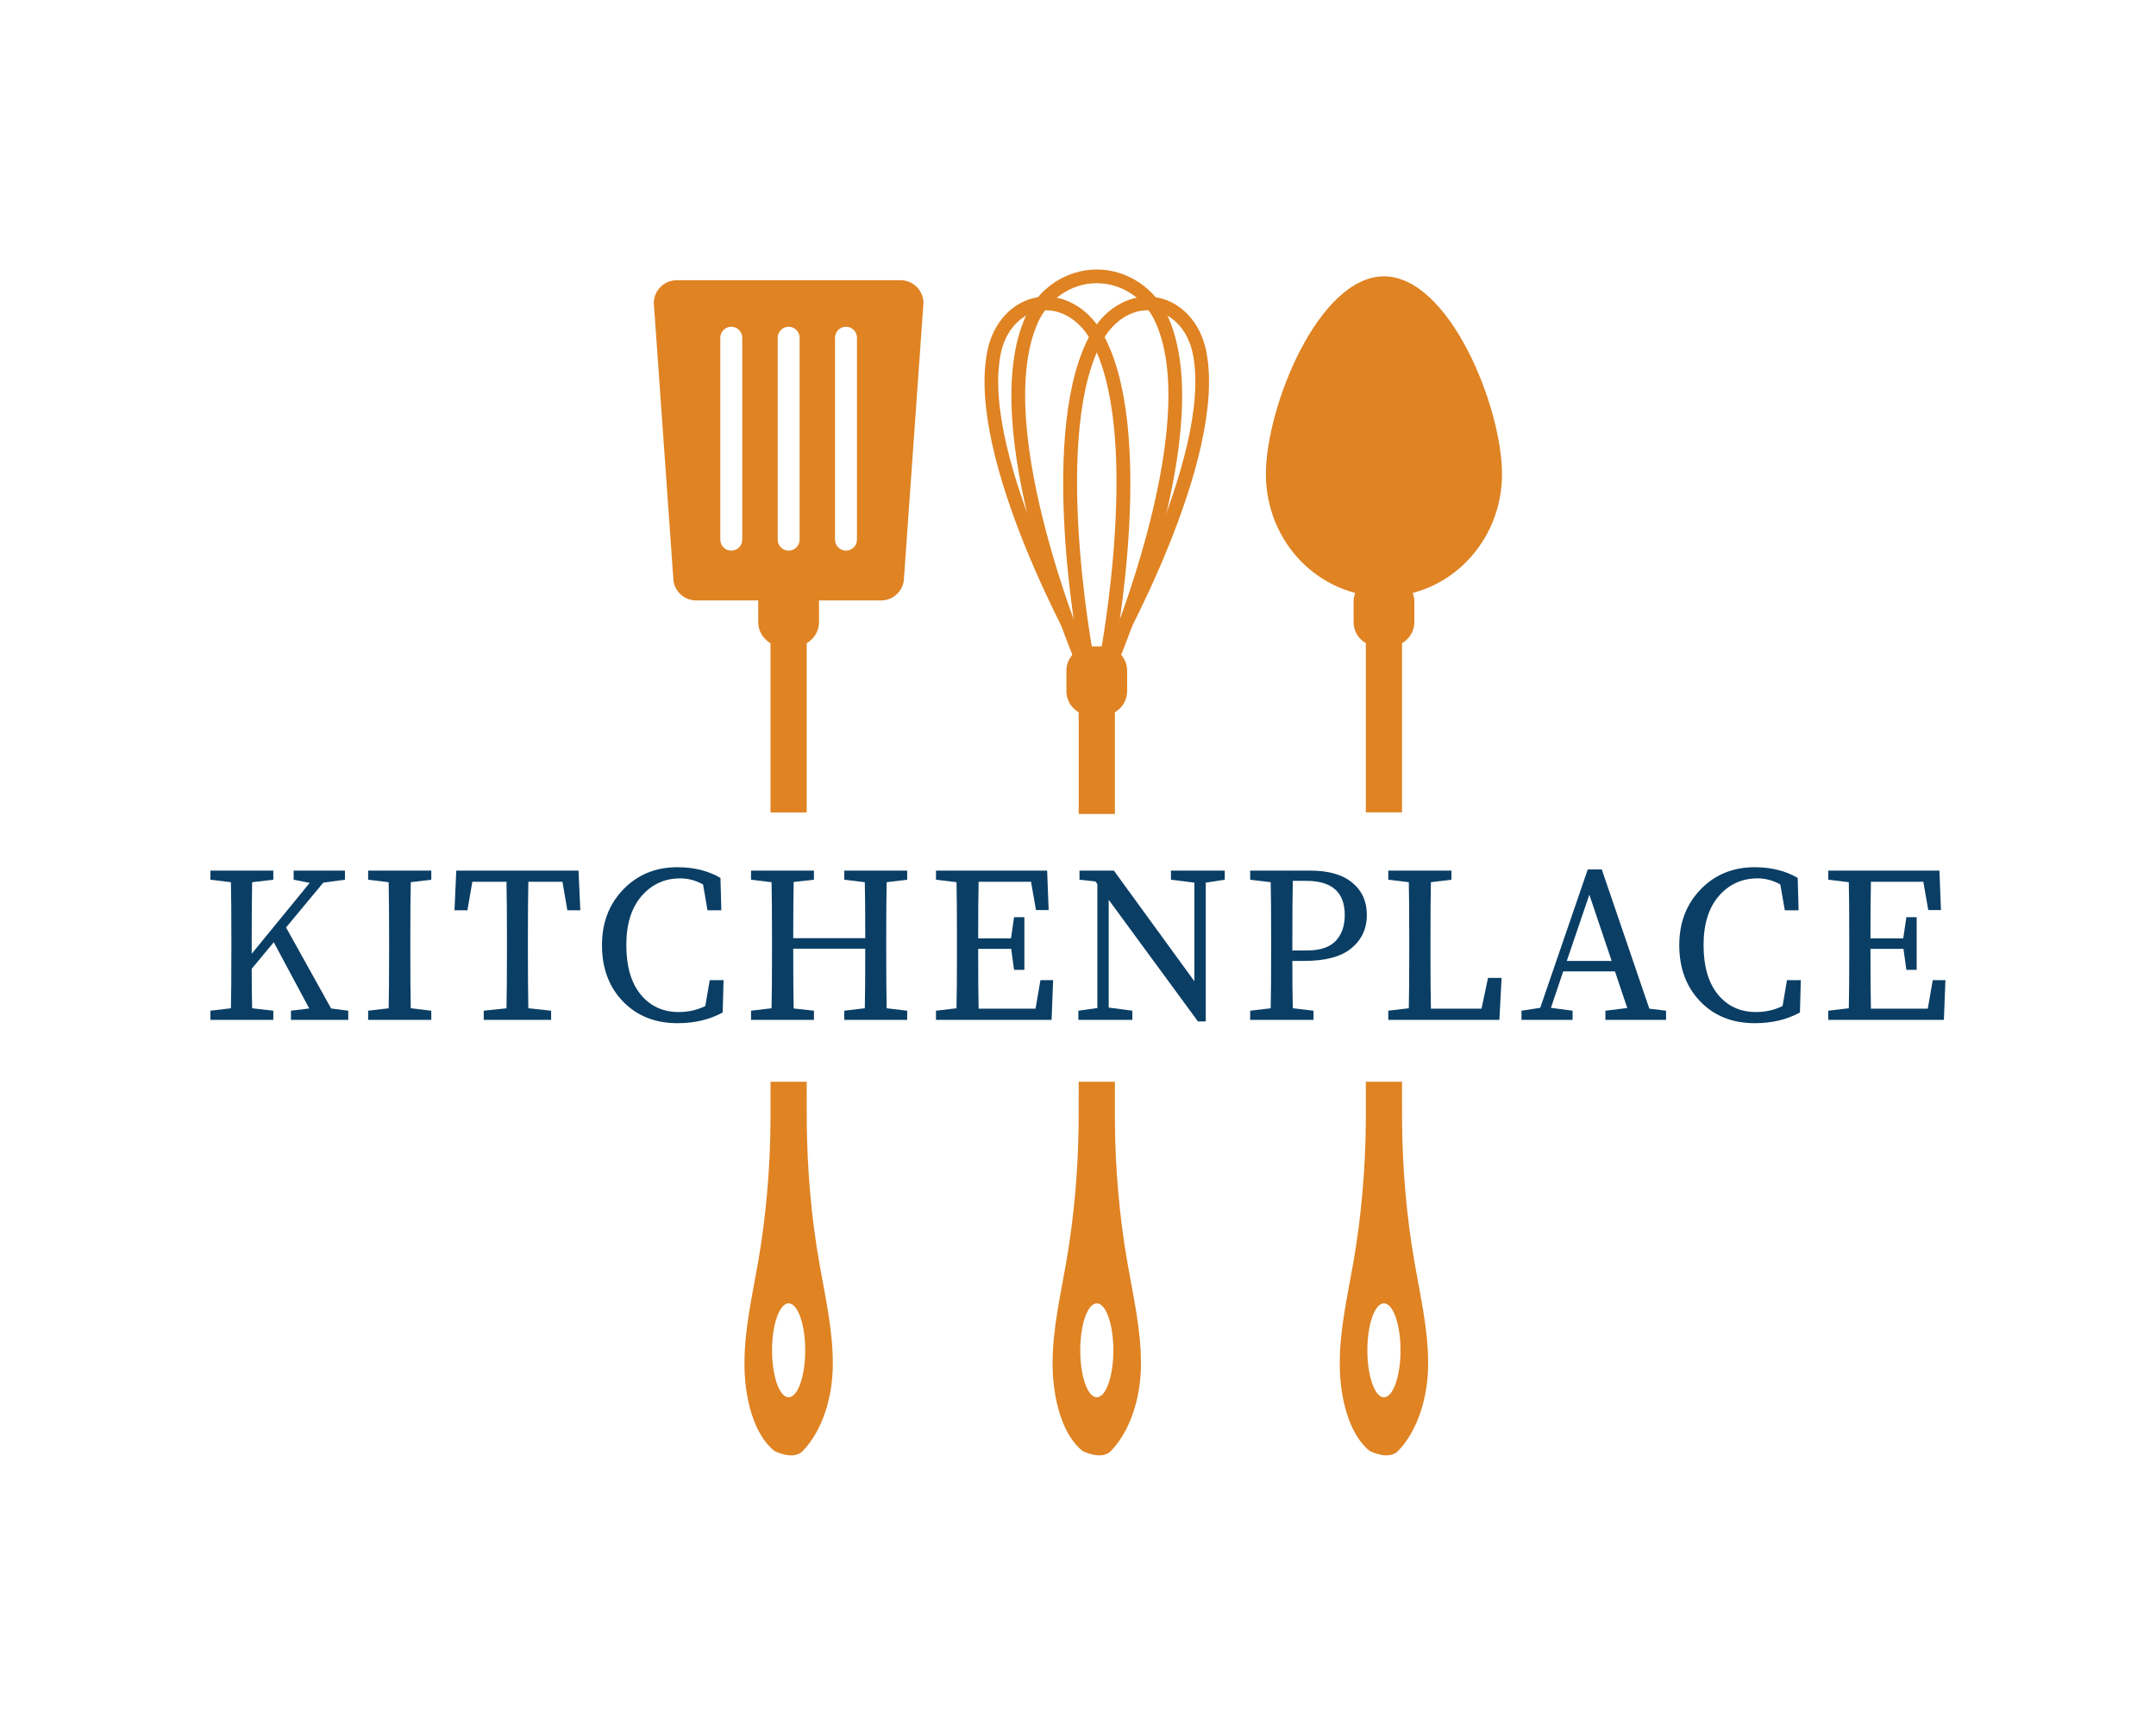 <?xml version="1.0" encoding="UTF-8" standalone="no"?><!DOCTYPE svg PUBLIC "-//W3C//DTD SVG 1.1//EN" "http://www.w3.org/Graphics/SVG/1.1/DTD/svg11.dtd"><svg xmlns="http://www.w3.org/2000/svg" xmlns:serif="http://www.serif.com/" xmlns:xlink="http://www.w3.org/1999/xlink" xml:space="preserve" width="100%" height="100%" style="fill-rule:evenodd;clip-rule:evenodd;stroke-linejoin:round;stroke-miterlimit:2" version="1.1" viewBox="0 0 4167 3334"><g><g><path d="M447.187,1837.17l0,-21.078c0,-49.438 -0.287,-86.517 -0.862,-111.236l-39.665,-4.79l-0,-17.629l121.583,-0l-0,17.629l-40.911,4.79c-0.575,24.432 -0.862,61.51 -0.862,111.236l-0,27.114l112.097,-137.104l-31.042,-6.036l-0,-17.629l99.163,-0l-0,17.629l-41.869,5.653l-71.953,86.612l87.091,156.553l33.15,4.312l0,17.724l-110.756,0l-0,-17.724l35.354,-4.312l-68.6,-128.002l-42.635,51.258c-0,33.055 0.287,58.444 0.862,76.361l40.911,4.695l-0,17.724l-121.583,0l-0,-17.724l39.665,-4.695c0.575,-24.144 0.862,-61.223 0.862,-111.331Z" style="fill:#0a3e65;fill-rule:nonzero"/><path d="M752.055,1837.17l-0,-21.078c-0,-49.438 -0.288,-86.517 -0.863,-111.236l-39.665,-4.79l-0,-17.629l122.062,-0l-0,17.629l-39.665,4.79c-0.575,24.144 -0.863,61.223 -0.863,111.236l0,21.078c0,49.438 0.288,86.612 0.863,111.331l39.665,4.695l-0,17.724l-122.062,0l-0,-17.724l39.665,-4.695c0.575,-24.144 0.863,-61.223 0.863,-111.331Z" style="fill:#0a3e65;fill-rule:nonzero"/><path d="M979.795,1837.17l-0,-21.078c-0,-49.726 -0.288,-87.092 -0.863,-112.098l-66.013,-0l-9.485,55.186l-25.006,0l3.449,-76.743l236.267,-0l3.449,76.743l-25.006,0l-9.485,-55.186l-65.917,-0c-0.575,24.431 -0.863,61.797 -0.863,112.098l0,21.078c0,49.438 0.288,86.612 0.863,111.331l43.976,4.695l0,17.724l-130.205,0l-0,-17.724l43.976,-4.695c0.575,-24.527 0.863,-61.606 0.863,-111.331Z" style="fill:#0a3e65;fill-rule:nonzero"/><path d="M1311.87,1955.78c18.3,0 35.45,-3.832 51.258,-11.593l8.623,-50.012l26.731,-0l-1.725,62.468c-25.293,13.796 -54.324,20.695 -87.091,20.695c-43.402,-0 -78.66,-13.989 -105.678,-42.061c-27.018,-27.976 -40.528,-64.288 -40.528,-108.84c0,-43.402 13.797,-79.331 41.39,-107.786c27.593,-28.456 62.468,-42.731 104.337,-42.731c31.905,-0 59.69,6.898 83.259,20.695l1.725,62.563l-26.731,0l-8.623,-50.012c-14.084,-7.761 -28.743,-11.689 -43.977,-11.689c-30.18,-0 -55.091,11.401 -74.828,34.108c-19.641,22.707 -29.509,54.324 -29.509,94.852c0,41.102 9.294,72.911 27.785,95.523c18.587,22.515 43.019,33.82 73.582,33.82Z" style="fill:#0a3e65;fill-rule:nonzero"/><path d="M1492.09,1837.17l0,-21.078c0,-49.438 -0.287,-86.517 -0.862,-111.236l-39.665,-4.79l-0,-17.629l121.583,-0l-0,17.629l-39.187,4.311c-0.575,24.432 -0.862,60.648 -0.862,108.649l139.212,-0c-0,-48.863 -0.288,-84.888 -0.862,-108.17l-39.666,-4.79l0,-17.629l121.583,-0l-0,17.629l-39.665,4.79c-0.575,24.144 -0.863,61.223 -0.863,111.236l0,21.078c0,49.438 0.288,86.612 0.863,111.331l39.665,4.695l-0,17.724l-121.583,0l0,-17.724l39.666,-4.695c0.574,-24.527 0.862,-62.851 0.862,-115.164l-139.212,0c0,53.462 0.287,91.978 0.862,115.547l39.187,4.312l-0,17.724l-121.583,0l-0,-17.724l39.665,-4.695c0.575,-24.144 0.862,-61.223 0.862,-111.331Z" style="fill:#0a3e65;fill-rule:nonzero"/><path d="M1849.56,1837.17l0,-21.078c0,-49.438 -0.287,-86.517 -0.862,-111.236l-39.665,-4.79l-0,-17.629l214.805,-0l2.97,76.264l-24.527,0l-9.581,-54.707l-101.271,-0c-0.575,24.431 -0.862,60.935 -0.862,109.511l63.426,-0l5.94,-41.007l19.929,0l-0,101.75l-19.929,0l-5.557,-40.527l-63.809,-0c-0,53.174 0.287,91.785 0.862,115.546l109.99,0l9.485,-55.09l24.527,-0l-2.97,76.743l-223.428,0l-0,-17.724l39.665,-4.695c0.575,-24.144 0.862,-61.223 0.862,-111.331Z" style="fill:#0a3e65;fill-rule:nonzero"/><path d="M2084.2,1970.92l-0,-17.724l36.695,-5.174l-0,-239.333l-3.449,-5.174l-31.043,-3.449l0,-17.629l66.397,-0l155.595,213.847l-0,-190.565l-45.222,-5.653l-0,-17.629l103.953,-0l0,17.629l-36.695,5.653l0,268.171l-15.138,0l-172.458,-235.021l0,208.291l45.702,6.036l-0,17.724l-104.337,0Z" style="fill:#0a3e65;fill-rule:nonzero"/><path d="M2456.8,1837.17l0,-21.078c0,-49.438 -0.287,-86.517 -0.862,-111.236l-39.665,-4.79l-0,-17.629l116.026,-0c35.353,-0 62.372,7.76 81.246,23.282c18.779,15.521 28.264,36.311 28.264,62.468c0,26.156 -9.868,47.521 -29.605,64.096c-19.641,16.48 -50.3,24.719 -91.977,24.719l-22.42,0c0,40.241 0.287,70.708 0.862,91.499l40.049,4.695l-0,17.724l-122.445,0l-0,-17.724l39.665,-4.695c0.575,-24.144 0.862,-61.223 0.862,-111.331Zm41.007,-21.078l0,20.694l28.456,0c25.006,0 43.401,-6.131 55.186,-18.299c11.785,-12.264 17.629,-29.031 17.629,-50.3c0,-43.977 -24.815,-65.918 -74.54,-65.918l-25.869,0c-0.575,24.719 -0.862,62.66 -0.862,113.823Z" style="fill:#0a3e65;fill-rule:nonzero"/><path d="M2723.73,1816.09c-0,-50.013 -0.288,-87.092 -0.862,-111.236l-39.666,-4.79l0,-17.629l122.062,-0l0,17.629l-39.665,4.79c-0.575,24.719 -0.863,61.798 -0.863,111.236l0,29.701c0,44.551 0.288,79.043 0.863,103.474l97.822,0l12.551,-59.498l26.252,0l-4.312,81.151l-214.71,0l0,-17.724l39.666,-4.695c0.574,-24.719 0.862,-61.702 0.862,-110.852l-0,-21.557Z" style="fill:#0a3e65;fill-rule:nonzero"/><path d="M2940.64,1970.92l0,-17.724l36.217,-5.557l91.881,-267.406l27.114,0l91.882,269.034l32.384,3.929l-0,17.724l-117.271,0l-0,-17.724l42.252,-5.174l-23.761,-70.708l-100.026,0l-23.76,70.325l41.868,5.557l0,17.724l-98.78,0Zm174.279,-113.918l-43.115,-128.002l-43.593,128.002l86.708,0Z" style="fill:#0a3e65;fill-rule:nonzero"/><path d="M3393.92,1955.78c18.396,0 35.45,-3.832 51.354,-11.593l8.527,-50.012l26.731,-0l-1.724,62.468c-25.198,13.796 -54.325,20.695 -87.091,20.695c-43.402,-0 -78.565,-13.989 -105.583,-42.061c-27.018,-27.976 -40.528,-64.288 -40.528,-108.84c0,-43.402 13.797,-79.331 41.39,-107.786c27.594,-28.456 62.373,-42.731 104.337,-42.731c31.905,-0 59.594,6.898 83.163,20.695l1.725,62.563l-26.635,0l-8.719,-50.012c-14.084,-7.761 -28.743,-11.689 -43.977,-11.689c-30.18,-0 -55.09,11.401 -74.827,34.108c-19.641,22.707 -29.51,54.324 -29.51,94.852c0,41.102 9.294,72.911 27.785,95.523c18.587,22.515 43.115,33.82 73.582,33.82Z" style="fill:#0a3e65;fill-rule:nonzero"/><path d="M3574.14,1837.17l-0,-21.078c-0,-49.438 -0.288,-86.517 -0.863,-111.236l-39.665,-4.79l-0,-17.629l214.806,-0l2.97,76.264l-24.527,0l-9.581,-54.707l-101.271,-0c-0.575,24.431 -0.863,60.935 -0.863,109.511l63.331,-0l6.036,-41.007l19.928,0l0,101.75l-19.928,0l-5.557,-40.527l-63.81,-0c0,53.174 0.288,91.785 0.863,115.546l109.893,0l9.581,-55.09l24.528,-0l-2.97,76.743l-223.429,0l-0,-17.724l39.665,-4.695c0.575,-24.144 0.863,-61.223 0.863,-111.331Z" style="fill:#0a3e65;fill-rule:nonzero"/></g><path d="M1535.88,1249.18l-23.377,0c-25.869,0 -47.043,-21.27 -47.043,-47.042l0,-39.378c0,-25.869 21.174,-47.043 47.043,-47.043l23.377,0c25.869,0 47.043,21.174 47.043,47.043l0,39.378c0,25.772 -21.174,47.042 -47.043,47.042Z" style="fill:#df8323;fill-rule:nonzero"/><path d="M1740.62,541.528l-432.773,0c-24.336,0 -44.168,19.929 -44.168,44.169l37.557,530.499c0,24.336 19.833,44.169 44.168,44.169l357.659,-0c24.336,-0 44.168,-19.833 44.168,-44.169l37.558,-530.499c-0,-24.24 -19.833,-44.169 -44.169,-44.169Zm-306.017,501.469c0,11.593 -9.581,21.174 -21.269,21.174c-11.593,0 -21.174,-9.581 -21.174,-21.174l-0,-390.425c-0,-11.689 9.581,-21.174 21.174,-21.174c11.688,-0 21.269,9.485 21.269,21.174l0,390.425Zm110.852,0c0,11.593 -9.581,21.174 -21.269,21.174c-11.593,0 -21.079,-9.581 -21.079,-21.174l0,-390.425c0,-11.689 9.486,-21.174 21.079,-21.174c11.688,-0 21.269,9.485 21.269,21.174l0,390.425Zm110.853,0c-0,11.593 -9.581,21.174 -21.27,21.174c-11.593,0 -21.174,-9.581 -21.174,-21.174l-0,-390.425c-0,-11.689 9.581,-21.174 21.174,-21.174c11.689,-0 21.27,9.485 21.27,21.174l-0,390.425Z" style="fill:#df8323;fill-rule:nonzero"/><path d="M2686.46,1249.18l-23.282,0c-25.869,0 -47.043,-21.27 -47.043,-47.042l0,-39.378c0,-25.869 21.174,-47.043 47.043,-47.043l23.282,0c25.868,0 47.138,21.174 47.138,47.043l0,39.378c0,25.772 -21.27,47.042 -47.138,47.042Z" style="fill:#df8323;fill-rule:nonzero"/><path d="M2902.99,916.337c0,130.684 -102.133,236.554 -228.123,236.554c-126.086,0 -228.219,-105.87 -228.219,-236.554c-0,-130.685 102.133,-382.282 228.219,-382.282c125.99,0 228.123,251.597 228.123,382.282Z" style="fill:#df8323;fill-rule:nonzero"/><path d="M2131.43,1382.64l-23.378,-0c-25.868,-0 -46.947,-21.174 -46.947,-47.043l0,-39.378c0,-25.869 21.079,-47.043 46.947,-47.043l23.378,0c25.869,0 47.043,21.174 47.043,47.043l-0,39.378c-0,25.869 -21.174,47.043 -47.043,47.043Z" style="fill:#df8323;fill-rule:nonzero"/><path d="M2156.05,1291.91l-24.336,-10.444c2.012,-4.503 193.057,-452.989 101.942,-657.831c-20.695,-46.467 -65.342,-76.36 -113.822,-76.36c-48.576,-0 -93.223,29.893 -113.918,76.36c-91.115,204.938 99.93,653.328 101.942,657.831l-24.336,10.444c-8.048,-18.779 -197.56,-463.625 -101.75,-679.101c24.91,-55.857 79.043,-91.978 138.062,-91.978c58.923,0 113.056,36.121 137.966,91.978c95.81,215.476 -93.702,660.322 -101.75,679.101Z" style="fill:#df8323;fill-rule:nonzero"/><path d="M2149.54,1282.71l-22.994,-13.126c2.203,-3.833 219.117,-387.743 178.781,-586.357c-9.006,-44.168 -38.42,-76.552 -74.923,-82.588c-36.408,-6.132 -74.732,15.138 -97.343,54.037c-102.229,175.044 -20.504,608.393 -19.737,612.704l-25.869,5.078c-3.545,-18.204 -84.408,-447.432 22.707,-631.1c28.264,-48.384 77.223,-74.732 124.649,-66.779c47.33,7.856 85.271,48.384 96.385,103.379c42.348,208.29 -172.554,588.656 -181.656,604.752Z" style="fill:#df8323;fill-rule:nonzero"/><path d="M2090.04,1282.71c-9.102,-16.096 -224.004,-396.462 -181.656,-604.752c11.114,-54.995 48.959,-95.523 96.385,-103.379c47.33,-7.953 96.289,18.395 124.553,66.779c107.211,183.668 26.348,612.896 22.803,631.1l-25.965,-5.078c0.863,-4.311 82.589,-437.66 -19.641,-612.704c-22.611,-38.899 -60.743,-60.169 -97.438,-54.037c-36.504,6.036 -65.822,38.42 -74.828,82.588c-40.336,198.614 176.578,582.524 178.781,586.357l-22.994,13.126Z" style="fill:#df8323;fill-rule:nonzero"/><path d="M1465.26,2438.85c-11.21,64.672 -26.348,129.056 -26.444,195.931c-0.192,66.78 18.396,138.733 58.444,169.584c0,-0 36.025,18.299 53.941,-0c37.174,-37.845 58.636,-102.804 58.444,-169.584c-0.096,-66.875 -15.234,-131.259 -26.443,-195.931c-15.33,-87.954 -23.091,-178.59 -23.953,-269.322c-0.096,-4.503 -0.096,-74.54 -0.096,-79.043l-69.941,0l0,75.977c-0.671,91.786 -8.527,183.381 -23.952,272.388Zm58.923,79.905c17.725,0 32.096,40.624 32.096,90.732c0,50.205 -14.371,90.828 -32.096,90.828c-17.629,0 -32.001,-40.623 -32.001,-90.828c0,-50.108 14.372,-90.732 32.001,-90.732Z" style="fill:#df8323;fill-rule:nonzero"/><path d="M2060.82,2438.85c-11.21,64.672 -26.348,129.056 -26.444,195.931c-0.095,66.78 18.492,138.733 58.445,169.584c-0,-0 36.024,18.299 53.94,-0c37.175,-37.845 58.636,-102.804 58.445,-169.584c-0.096,-66.875 -15.234,-131.259 -26.444,-195.931c-15.234,-87.954 -23.09,-178.59 -23.952,-269.322l-0,-79.043l-69.942,0c0,3.449 -0.096,72.528 -0.096,75.977c-0.67,91.786 -8.527,183.381 -23.952,272.388Zm59.019,79.905c17.725,0 32,40.624 32,90.732c0,50.205 -14.275,90.828 -32,90.828c-17.725,0 -32.001,-40.623 -32.001,-90.828c0,-50.108 14.276,-90.732 32.001,-90.732Z" style="fill:#df8323;fill-rule:nonzero"/><path d="M2615.85,2438.85c-11.21,64.672 -26.348,129.056 -26.444,195.931c-0.191,66.78 18.396,138.733 58.444,169.584c0,-0 36.025,18.299 53.941,-0c37.175,-37.845 58.636,-102.804 58.444,-169.584c-0.095,-66.875 -15.233,-131.259 -26.443,-195.931c-15.33,-87.954 -23.09,-178.59 -23.953,-269.322c-0.095,-4.503 -0.095,-74.54 -0.095,-79.043l-69.942,0l0,75.977c-0.67,91.786 -8.527,183.381 -23.952,272.388Zm58.923,79.905c17.725,0 32.096,40.624 32.096,90.732c0,50.205 -14.371,90.828 -32.096,90.828c-17.629,0 -32.001,-40.623 -32.001,-90.828c0,-50.108 14.372,-90.732 32.001,-90.732Z" style="fill:#df8323;fill-rule:nonzero"/><rect width="69.941" height="337.826" x="1489.22" y="1232.22" style="fill:#df8323;fill-rule:nonzero"/><rect width="69.941" height="216.626" x="2084.87" y="1356.39" style="fill:#df8323;fill-rule:nonzero"/><rect width="69.941" height="344.724" x="2639.8" y="1225.13" style="fill:#df8323;fill-rule:nonzero"/></g></svg>